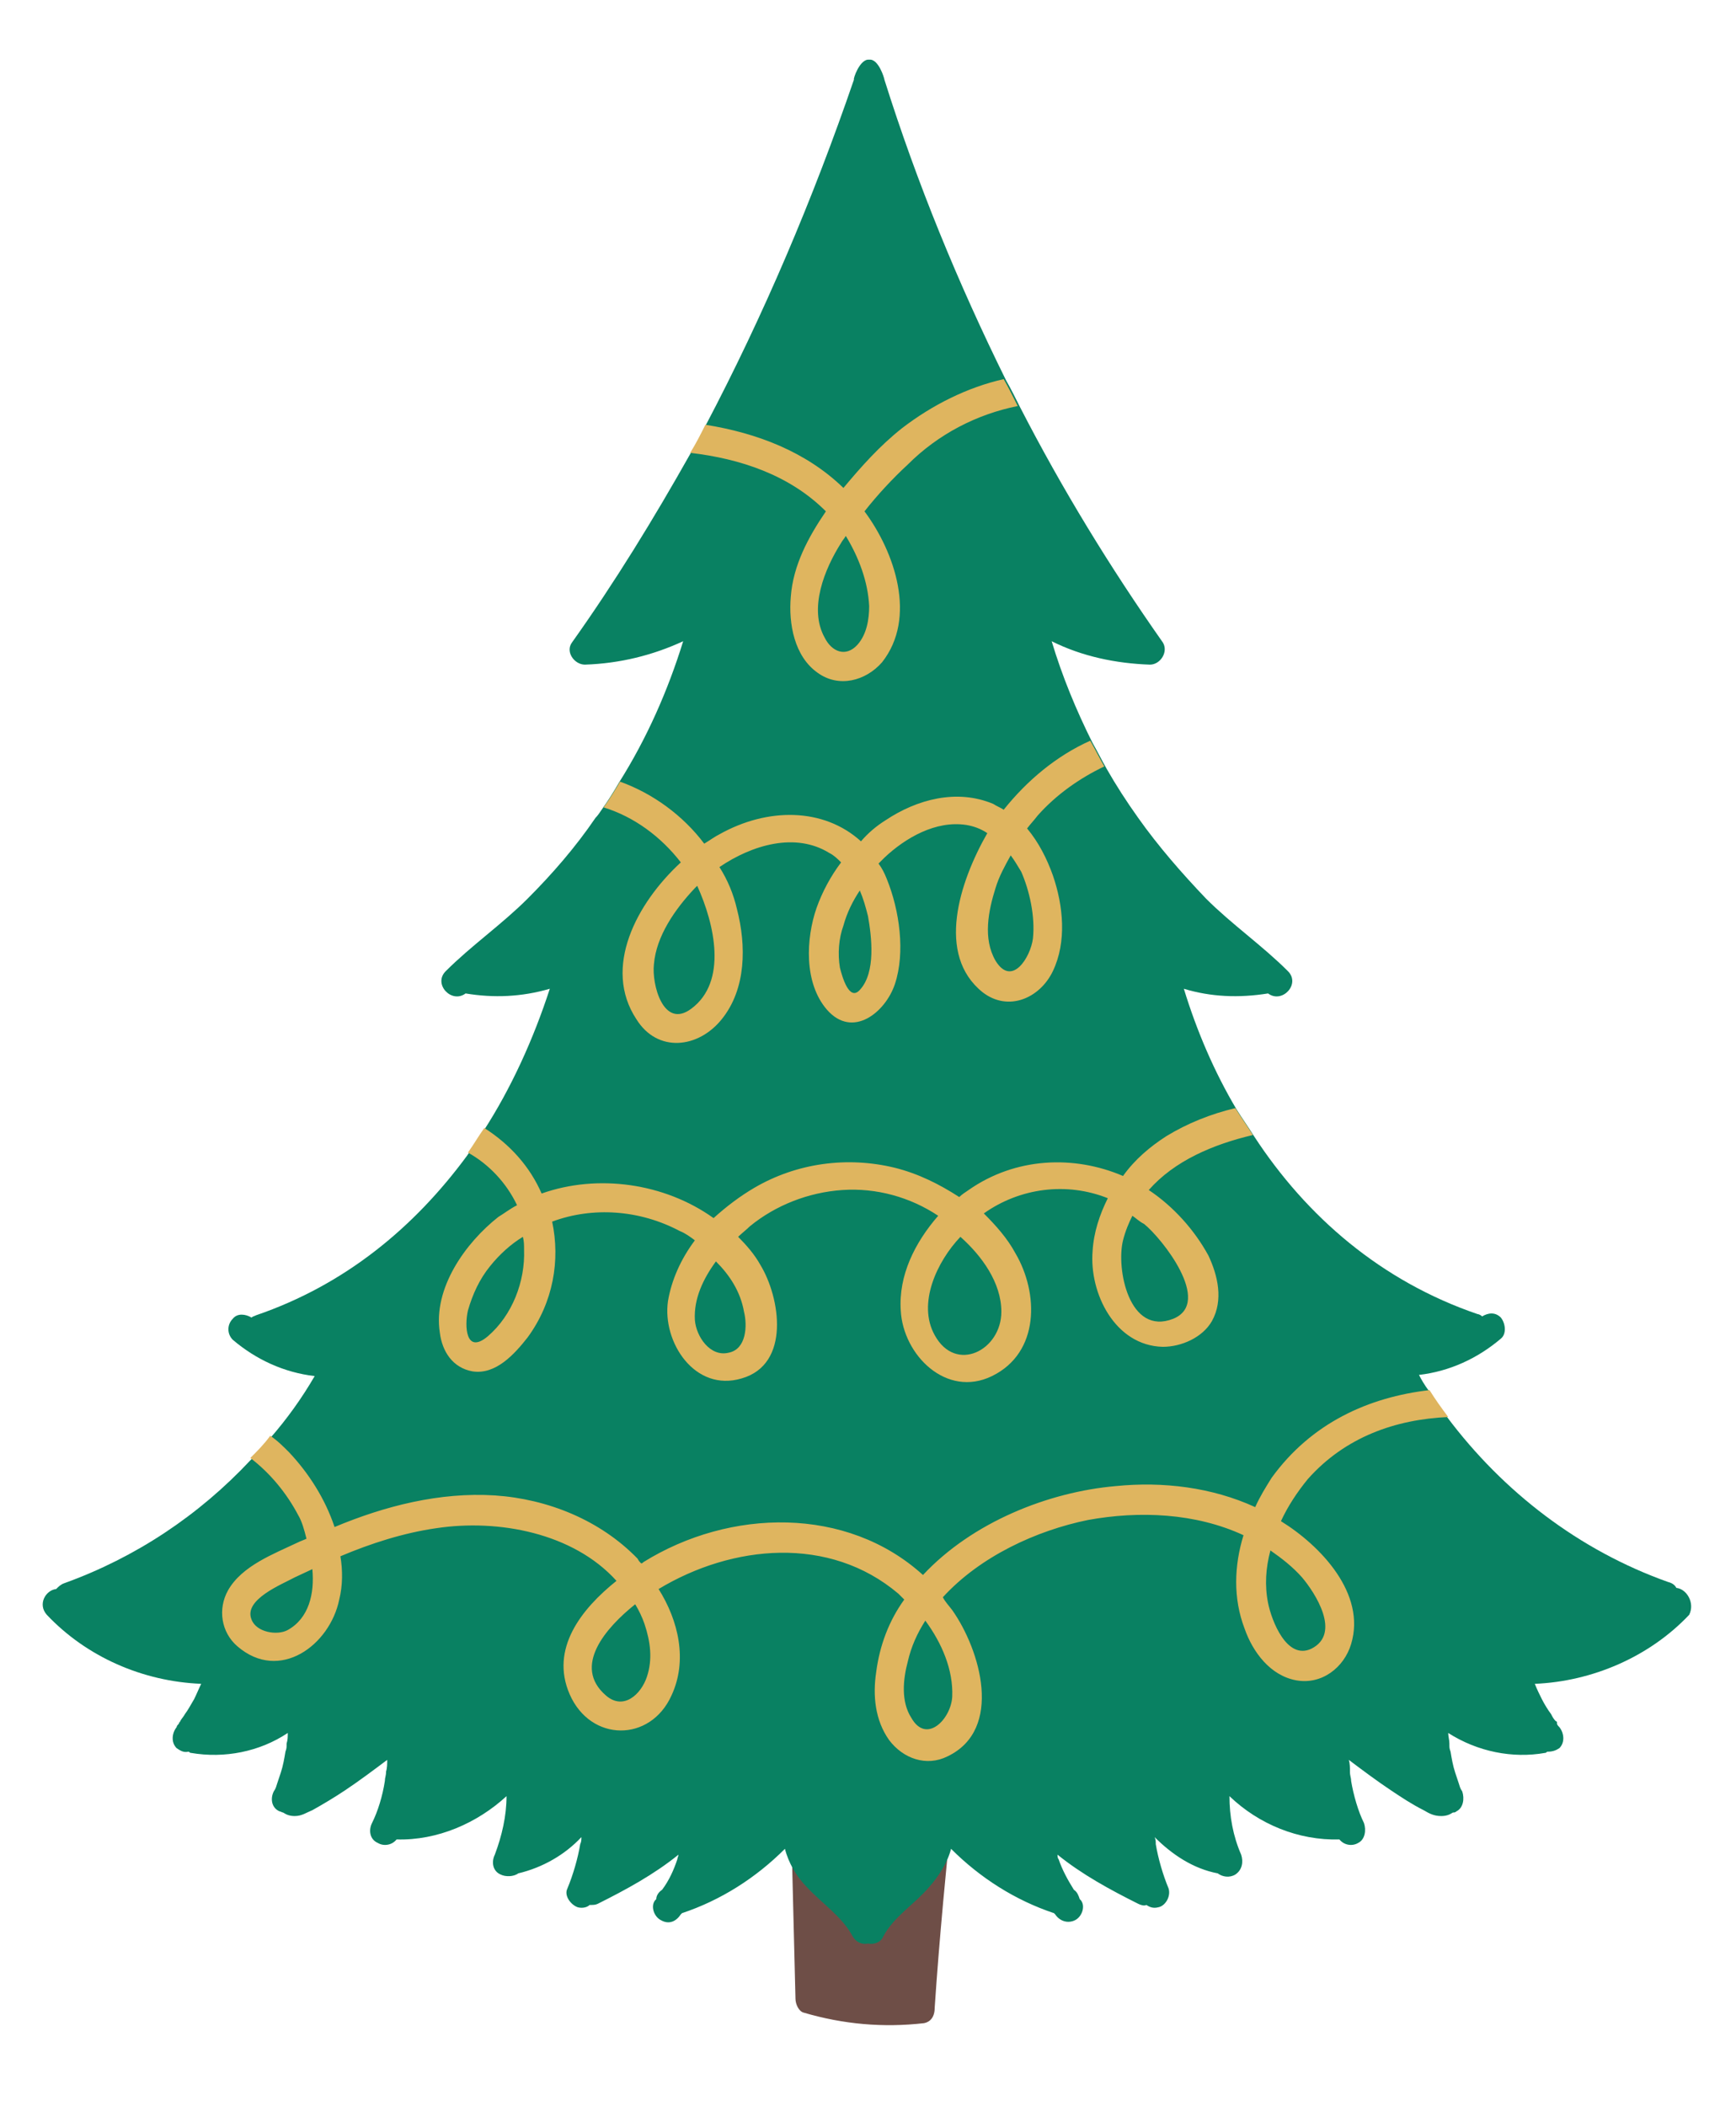 <?xml version="1.0" encoding="utf-8"?> <svg xmlns="http://www.w3.org/2000/svg" xmlns:xlink="http://www.w3.org/1999/xlink" version="1.1" x="0px" y="0px" viewBox="0 0 148.4 180" style="enable-background:new 0 0 148.4 180;" xml:space="preserve"> <style type="text/css"> .st0{fill:#6E4E47;} .st1{fill:#098162;} .st2{fill:#DFB55F;} </style> <g id="OBJECTS"> <path class="st0" d="M80.5,152.3c-0.1,0-0.1,0-0.1,0c-0.1,0-0.1-0.1-0.2-0.1c-3.9-0.6-7.9-0.2-11.6,1.3c0,0,0,0,0,0 c-0.5,0-1,0.4-1,1.2l0.4,16.1c0,0.5,0.3,1.1,0.7,1.2c3.4,1,6.8,1.3,10.3,0.9c0.5-0.1,0.9-0.5,0.9-1.3c0.4-6,1-12.1,1.6-18.1 C81.5,152.9,81,152.3,80.5,152.3z"></path> <path class="st1" d="M143.3,135.7c-0.1-0.2-0.3-0.4-0.7-0.5c-7.6-2.7-14.1-7.7-18.9-14.1c-0.6-0.8-1.1-1.5-1.6-2.3 c-0.3-0.4-0.6-0.9-0.8-1.3c2.6-0.3,5-1.4,7-3.1c0.5-0.4,0.4-1.3,0-1.8c-0.5-0.5-1.1-0.4-1.6-0.1c-0.1-0.1-0.3-0.2-0.4-0.2 c-8.2-2.8-14.6-8.3-19.1-15.2c-0.5-0.8-1-1.5-1.5-2.3c-1.9-3.2-3.4-6.7-4.5-10.3c2.3,0.7,4.7,0.8,7.2,0.4c1.2,0.9,2.8-0.8,1.7-1.9 c-2.2-2.2-4.8-4-7-6.2c-2.1-2.2-4.1-4.5-5.8-6.9c-1-1.4-1.9-2.8-2.7-4.2c-0.4-0.7-0.8-1.5-1.2-2.2c-1.4-2.8-2.6-5.7-3.5-8.7 c2.6,1.3,5.5,1.9,8.4,2c0.9,0,1.6-1.1,1.1-1.9c-4.5-6.4-8.6-13.1-12.2-20.1c-0.4-0.8-0.8-1.6-1.2-2.3c-4.1-8.3-7.6-16.8-10.4-25.7 c0-0.1-0.5-1.8-1.3-1.7c-0.8-0.1-1.4,1.7-1.3,1.7C69.5,17,65.3,26.9,60.3,36.4c-0.4,0.8-0.8,1.6-1.3,2.4 c-3.1,5.5-6.4,10.9-10.1,16.1c-0.6,0.8,0.2,1.9,1.1,1.9c3-0.1,5.8-0.8,8.4-2c-1.3,4.2-3.1,8.3-5.5,12.1c-0.4,0.7-0.9,1.5-1.4,2.2 c-0.2,0.3-0.4,0.6-0.6,0.8c-1.7,2.5-3.7,4.8-5.8,6.9c-2.2,2.2-4.8,4-7,6.2c-1.1,1.1,0.5,2.8,1.7,1.9c2.4,0.4,4.8,0.3,7.2-0.4 c-1.4,4.3-3.3,8.5-5.7,12.2c-0.5,0.7-0.9,1.4-1.4,2.1c-4.5,6.1-10.4,11-18,13.6c-0.2,0.1-0.3,0.1-0.4,0.2c-0.5-0.3-1.2-0.4-1.6,0.1 c-0.5,0.5-0.5,1.3,0,1.8c2,1.7,4.4,2.8,7,3.1c-1.1,1.9-2.4,3.7-3.8,5.3c-0.5,0.7-1.1,1.3-1.7,1.9c-4.4,4.7-9.8,8.3-15.9,10.5 c-0.3,0.1-0.5,0.3-0.7,0.5c-0.9,0.1-1.6,1.3-0.8,2.2c3.4,3.6,8.2,5.7,13.2,5.9c-0.2,0.4-0.4,0.9-0.6,1.3c-0.3,0.5-0.5,0.9-0.8,1.3 c-0.1,0.2-0.3,0.4-0.4,0.6c0,0,0,0.1-0.1,0.1c0,0,0,0,0,0.1c-0.1,0.1-0.2,0.2-0.2,0.3c-0.4,0.5-0.5,1.3,0,1.8 c0.3,0.2,0.6,0.4,1,0.3c0.1,0,0.1,0.1,0.2,0.1c2.9,0.5,5.9-0.1,8.3-1.7c0,0.3,0,0.6-0.1,0.9c0,0.4,0,0.4-0.1,0.7 c-0.1,0.6-0.2,1.2-0.4,1.8c-0.1,0.3-0.2,0.6-0.3,0.9c-0.1,0.3-0.1,0.4-0.3,0.7c-0.3,0.6-0.2,1.4,0.5,1.7c0.1,0,0.2,0.1,0.3,0.1 c0.3,0.2,0.6,0.3,1,0.3c0.6,0,1-0.3,1.5-0.5c0.9-0.5,1.9-1.1,2.8-1.7c1.2-0.8,2.4-1.7,3.6-2.6c0,0.3,0,0.7-0.1,1 c0,0.4-0.1,0.5-0.1,0.8c-0.2,1.3-0.6,2.6-1.1,3.6c-0.3,0.6-0.2,1.4,0.5,1.7c0.5,0.3,1.2,0.2,1.6-0.3c3.5,0.1,6.9-1.4,9.4-3.7 c0,1.7-0.4,3.4-1,5c-0.3,0.6-0.2,1.4,0.5,1.7c0.4,0.2,1.1,0.2,1.5-0.1c2.1-0.5,4-1.6,5.4-3.1c0,0.2,0,0.4-0.1,0.6 c-0.2,1.2-0.6,2.6-1.1,3.8c-0.3,0.6,0.3,1.4,0.9,1.6c0.4,0.1,0.8,0,1-0.2c0.3,0,0.5,0,0.7-0.1c2.4-1.2,4.8-2.5,6.9-4.2 c0,0.1-0.1,0.3-0.1,0.4c-0.3,0.9-0.7,1.8-1.3,2.6c-0.3,0.2-0.5,0.5-0.5,0.8c0,0-0.1,0.1-0.1,0.1c-0.4,0.5-0.1,1.4,0.5,1.7 c0.7,0.4,1.3,0.1,1.7-0.5c0,0,0.1-0.1,0.1-0.1c3.3-1.1,6.3-3,8.8-5.5c0.3,1.2,1,2.4,1.9,3.3c1.3,1.4,3,2.5,3.9,4.2 c0.3,0.5,0.8,0.7,1.3,0.6c0.5,0.1,1.1-0.1,1.3-0.6c0.9-1.7,2.6-2.7,3.9-4.2c0.8-0.9,1.6-2.1,1.9-3.3c2.5,2.5,5.5,4.4,8.8,5.5 c0,0,0.1,0.1,0.1,0.1c0.4,0.6,1.1,0.8,1.7,0.5c0.6-0.3,0.9-1.2,0.5-1.7c0,0-0.1-0.1-0.1-0.1c-0.1-0.3-0.2-0.6-0.5-0.8 c-0.5-0.8-1-1.7-1.3-2.6c-0.1-0.1-0.1-0.3-0.1-0.4c2.1,1.7,4.5,3,6.9,4.2c0.2,0.1,0.5,0.2,0.7,0.1c0.3,0.2,0.6,0.3,1,0.2 c0.6-0.1,1.1-0.9,0.9-1.6c-0.5-1.2-0.9-2.6-1.1-3.8c0-0.2,0-0.4-0.1-0.6c1.5,1.5,3.3,2.7,5.4,3.1c0.4,0.3,1,0.4,1.5,0.1 c0.6-0.4,0.7-1.1,0.5-1.7c-0.7-1.6-1-3.3-1-5c2.5,2.4,5.9,3.8,9.4,3.7c0.4,0.5,1.1,0.6,1.6,0.3c0.6-0.3,0.7-1.1,0.5-1.7 c-0.5-1-0.9-2.4-1.1-3.6c0-0.3-0.1-0.4-0.1-0.8c0-0.3,0-0.7-0.1-1c1.2,0.9,2.4,1.8,3.6,2.6c0.9,0.6,1.8,1.2,2.8,1.7 c0.5,0.3,0.9,0.5,1.5,0.5c0.4,0,0.7-0.1,1-0.3c0.1,0,0.2,0,0.3-0.1c0.6-0.3,0.7-1.1,0.5-1.7c-0.2-0.3-0.2-0.4-0.3-0.7 c-0.1-0.3-0.2-0.6-0.3-0.9c-0.2-0.6-0.3-1.2-0.4-1.8c-0.1-0.3-0.1-0.3-0.1-0.7c0-0.3-0.1-0.6-0.1-0.9c2.5,1.6,5.5,2.2,8.3,1.7 c0.1,0,0.1-0.1,0.2-0.1c0.4,0,0.7-0.1,1-0.3c0.5-0.5,0.4-1.3,0-1.8c-0.1-0.1-0.2-0.2-0.2-0.3c0,0,0,0,0-0.1c0,0,0-0.1-0.1-0.1 c-0.2-0.2-0.3-0.4-0.4-0.6c-0.3-0.4-0.6-0.9-0.8-1.3c-0.2-0.4-0.4-0.8-0.6-1.3c4.9-0.2,9.8-2.3,13.2-5.9 C144.9,137,144.2,135.8,143.3,135.7z"></path> <path class="st2" d="M87,34.7c-0.4-0.8-0.8-1.6-1.2-2.3c-3.1,0.7-6.1,2.2-8.7,4.2c-1.9,1.5-3.5,3.3-5,5.1 c-3.2-3.1-7.4-4.7-11.8-5.4c-0.4,0.8-0.8,1.6-1.3,2.4c4.3,0.5,8.5,1.9,11.6,5c-1.5,2.2-2.8,4.6-3,7.3c-0.2,2.3,0.3,5.1,2.3,6.5 c1.8,1.3,4.1,0.7,5.5-0.9c3-3.8,1.1-9.4-1.5-12.9c1.1-1.4,2.4-2.8,3.7-4C80.2,37.1,83.5,35.4,87,34.7z M74.3,51.8 c0,1.1-0.2,2.4-1,3.3c-1,1.1-2.2,0.6-2.8-0.6c-1.4-2.5,0-5.9,1.4-8.1c0.1-0.2,0.3-0.4,0.4-0.6C73.4,47.6,74.2,49.7,74.3,51.8z"></path> <path class="st2" d="M87.8,70.8c0.3-0.4,0.6-0.7,0.9-1.1c1.6-1.8,3.6-3.2,5.7-4.2c-0.4-0.7-0.8-1.5-1.2-2.2 c-2.9,1.3-5.4,3.4-7.4,5.9c-0.3-0.2-0.6-0.3-0.9-0.5c-3.1-1.3-6.5-0.4-9.2,1.4c-0.8,0.5-1.5,1.1-2.1,1.8c-3.2-2.9-8-2.9-12.1-0.6 c-0.4,0.2-0.8,0.5-1.3,0.8c-1.8-2.4-4.4-4.3-7.2-5.3c-0.4,0.7-0.9,1.5-1.4,2.2c2.6,0.8,4.9,2.5,6.6,4.7c-3.8,3.5-6.7,9-3.8,13.4 c1.8,2.9,5.3,2.5,7.3,0c2.1-2.6,2.1-6.3,1.3-9.4c-0.3-1.3-0.8-2.5-1.5-3.6c2.8-1.9,6.5-3,9.4-1.2c0.4,0.2,0.7,0.5,1,0.8 c-0.9,1.2-1.6,2.5-2.1,3.9c-0.9,2.6-1.1,6.4,0.9,8.7c2.2,2.5,5,0.2,5.8-2.2c0.9-2.7,0.4-6.3-0.7-9c-0.2-0.5-0.4-0.9-0.7-1.3 c0.2-0.2,0.3-0.3,0.5-0.5c1.8-1.7,4.4-3.2,7-2.8c0.6,0.1,1.2,0.3,1.8,0.7C82,75.4,80,81.6,84,84.8c2.2,1.7,4.9,0.5,6-1.8 c1.2-2.5,0.9-5.6,0-8.2C89.5,73.4,88.8,72,87.8,70.8z M59.1,86.2c-2.4,1.8-3.4-2.1-3.2-3.8c0.2-2.4,1.8-4.7,3.5-6.5 c0.1-0.1,0.1-0.1,0.2-0.2C61.1,79,62.2,83.9,59.1,86.2z M73.5,84.6c-0.9,1-1.5-1.1-1.7-1.9c-0.2-1.2-0.1-2.5,0.3-3.6 c0.3-1.1,0.8-2.1,1.4-3c0.3,0.7,0.5,1.4,0.7,2.2C74.5,80,74.9,83.1,73.5,84.6z M88.3,80.2c-0.2,1.6-1.8,4.2-3.2,1.9 c-1.1-1.9-0.6-4.3,0-6.2c0.3-1,0.8-1.9,1.3-2.8c0.3,0.4,0.6,0.9,0.9,1.4C88,76.1,88.5,78.3,88.3,80.2z"></path> <path class="st2" d="M98.2,101.7c2.2-2.5,5.5-3.9,8.9-4.7c-0.5-0.8-1-1.5-1.5-2.3c-2.1,0.5-4.1,1.3-5.9,2.4c-1.4,0.9-2.7,2-3.7,3.4 c-4.2-1.8-9.2-1.6-13.2,1.2c-0.3,0.2-0.6,0.4-0.8,0.6c-1.7-1.1-3.5-2-5.5-2.5c-4.1-1-8.4-0.4-12,1.7c-1.2,0.7-2.4,1.6-3.5,2.6 c-4.2-3-9.9-3.8-14.7-2.1c-1-2.3-2.7-4.2-4.9-5.6c-0.5,0.7-0.9,1.4-1.4,2.1c1.8,1,3.3,2.6,4.2,4.5c-0.6,0.3-1.1,0.7-1.6,1 c-2.8,2.2-5.6,6.1-5,9.9c0.2,1.6,1.1,3,2.8,3.3c2,0.3,3.6-1.5,4.7-2.9c2.2-3,2.8-6.6,2.1-9.9c3.5-1.3,7.5-1,10.9,0.8 c0.5,0.2,0.9,0.5,1.3,0.8c-1.2,1.6-2,3.4-2.3,5.2c-0.5,3.5,2.3,7.8,6.3,6.6c4.2-1.2,3.3-6.9,1.6-9.7c-0.5-0.9-1.2-1.7-1.9-2.4 c0.3-0.3,0.7-0.6,1-0.9c2.2-1.8,5-2.9,7.9-3.1c2.9-0.2,5.8,0.6,8.2,2.2c-2,2.3-3.4,5.1-3.2,8.1c0.2,3.8,3.9,7.5,7.8,5.6 c4.1-2,4-7.1,2-10.5c-0.7-1.3-1.7-2.4-2.7-3.4c3.1-2.2,7.1-2.7,10.6-1.3c-0.7,1.4-1.2,2.9-1.3,4.5c-0.3,3.6,1.9,8.1,6,8.2 c1.6,0,3.4-0.8,4.2-2.2c1-1.8,0.5-3.9-0.3-5.6C102.1,105.1,100.3,103.1,98.2,101.7z M41.7,114.2c-1.9,1.6-2-0.9-1.7-2.2 c0.4-1.4,1-2.7,1.9-3.8c0.8-1,1.8-1.9,2.8-2.5c0.1,0.4,0.1,0.7,0.1,1.1C44.9,109.5,43.8,112.4,41.7,114.2z M63.6,112.1 c0.3,1.2,0.2,3.2-1.3,3.5c-1.6,0.4-2.8-1.4-2.9-2.8c-0.1-1.8,0.7-3.5,1.8-5C62.4,109,63.3,110.4,63.6,112.1z M85.6,112.1 c0,3.3-3.9,5.3-5.7,2c-1.5-2.7,0.2-6.3,2.2-8.4C83.9,107.3,85.6,109.6,85.6,112.1z M100.3,112.7c-3.8,1.5-4.9-4.3-4.3-6.7 c0.2-0.8,0.5-1.5,0.8-2.1c0.3,0.2,0.6,0.5,1,0.7C99.3,105.8,103.7,111.3,100.3,112.7z"></path> <path class="st2" d="M109.5,130c0.6-1.3,1.4-2.5,2.3-3.6c3.2-3.6,7.5-5.1,12-5.3c-0.6-0.8-1.1-1.5-1.6-2.3 c-5.2,0.6-10.1,2.8-13.5,7.5c-0.5,0.8-1,1.6-1.4,2.5c-3.7-1.7-7.9-2.2-11.9-1.8c-5.8,0.5-12.3,3.1-16.5,7.6 c-6.5-5.9-16.5-5.7-23.9-1.1c-0.1,0.1-0.1,0.1-0.2,0.1c-0.1-0.1-0.2-0.2-0.3-0.4c-3.2-3.3-7.7-5.1-12.2-5.4 c-4.7-0.3-9.4,0.9-13.7,2.7c-0.8-2.4-2.2-4.6-3.9-6.4c-0.5-0.5-1-1-1.6-1.4c-0.5,0.7-1.1,1.3-1.7,1.9c1.7,1.3,3.1,3,4.1,4.9 c0.3,0.5,0.5,1.2,0.7,2c-0.2,0.1-0.5,0.2-0.7,0.3c-2.1,1-4.8,2-6,4.1c-0.9,1.6-0.6,3.6,0.8,4.8c3.6,3.1,7.9-0.1,8.7-4 c0.3-1.2,0.3-2.5,0.1-3.7c2.6-1.1,5.4-2,8.2-2.4c5.3-0.8,11.7,0.4,15.4,4.5c-3,2.4-5.7,5.8-4,9.7c1.8,4.1,6.9,4.1,8.7,0.1 c1.4-3,0.6-6.4-1.1-9.1c6.3-3.8,14.6-4.6,20.5,0.4l0.5,0.5c-1.3,1.8-2.1,3.9-2.4,6.2c-0.3,2-0.1,4.1,1.1,5.8c1.2,1.6,3.2,2.3,5,1.4 c4.8-2.3,2.8-9.1,0.4-12.5c-0.3-0.4-0.6-0.7-0.8-1.1c3.2-3.5,8-5.7,12.4-6.6c4.4-0.8,9.2-0.6,13.3,1.3c-0.8,2.6-0.9,5.4,0.1,8 c0.7,2,2.2,4,4.4,4.4c2.2,0.4,4.1-1.1,4.7-3.1C116.8,136.2,112.9,132.1,109.5,130z M24.6,139.3c-0.9,0.5-2.7,0.2-3.1-0.9 c-0.7-1.7,2.6-3,3.7-3.6l1.5-0.7C26.9,136.2,26.4,138.3,24.6,139.3z M55.3,143.3c-0.5,1.5-2,2.9-3.5,1.6c-2.9-2.5,0-5.8,2.5-7.8 c0.3,0.5,0.6,1.1,0.8,1.7C55.6,140.3,55.8,141.8,55.3,143.3z M81.4,145c-0.1,1.9-2.2,4.1-3.5,1.8c-0.9-1.4-0.7-3.3-0.3-4.8 c0.3-1.3,0.8-2.4,1.5-3.5C80.5,140.4,81.5,142.7,81.4,145z M112.1,140.9c-2.1,1-3.4-2.4-3.7-3.9c-0.3-1.5-0.2-3,0.2-4.5 c1,0.7,1.9,1.4,2.7,2.3C112.4,136.1,114.7,139.6,112.1,140.9z"></path> </g> <g id="DESIGNED_BY_FREEPIK"> </g> </svg> 
